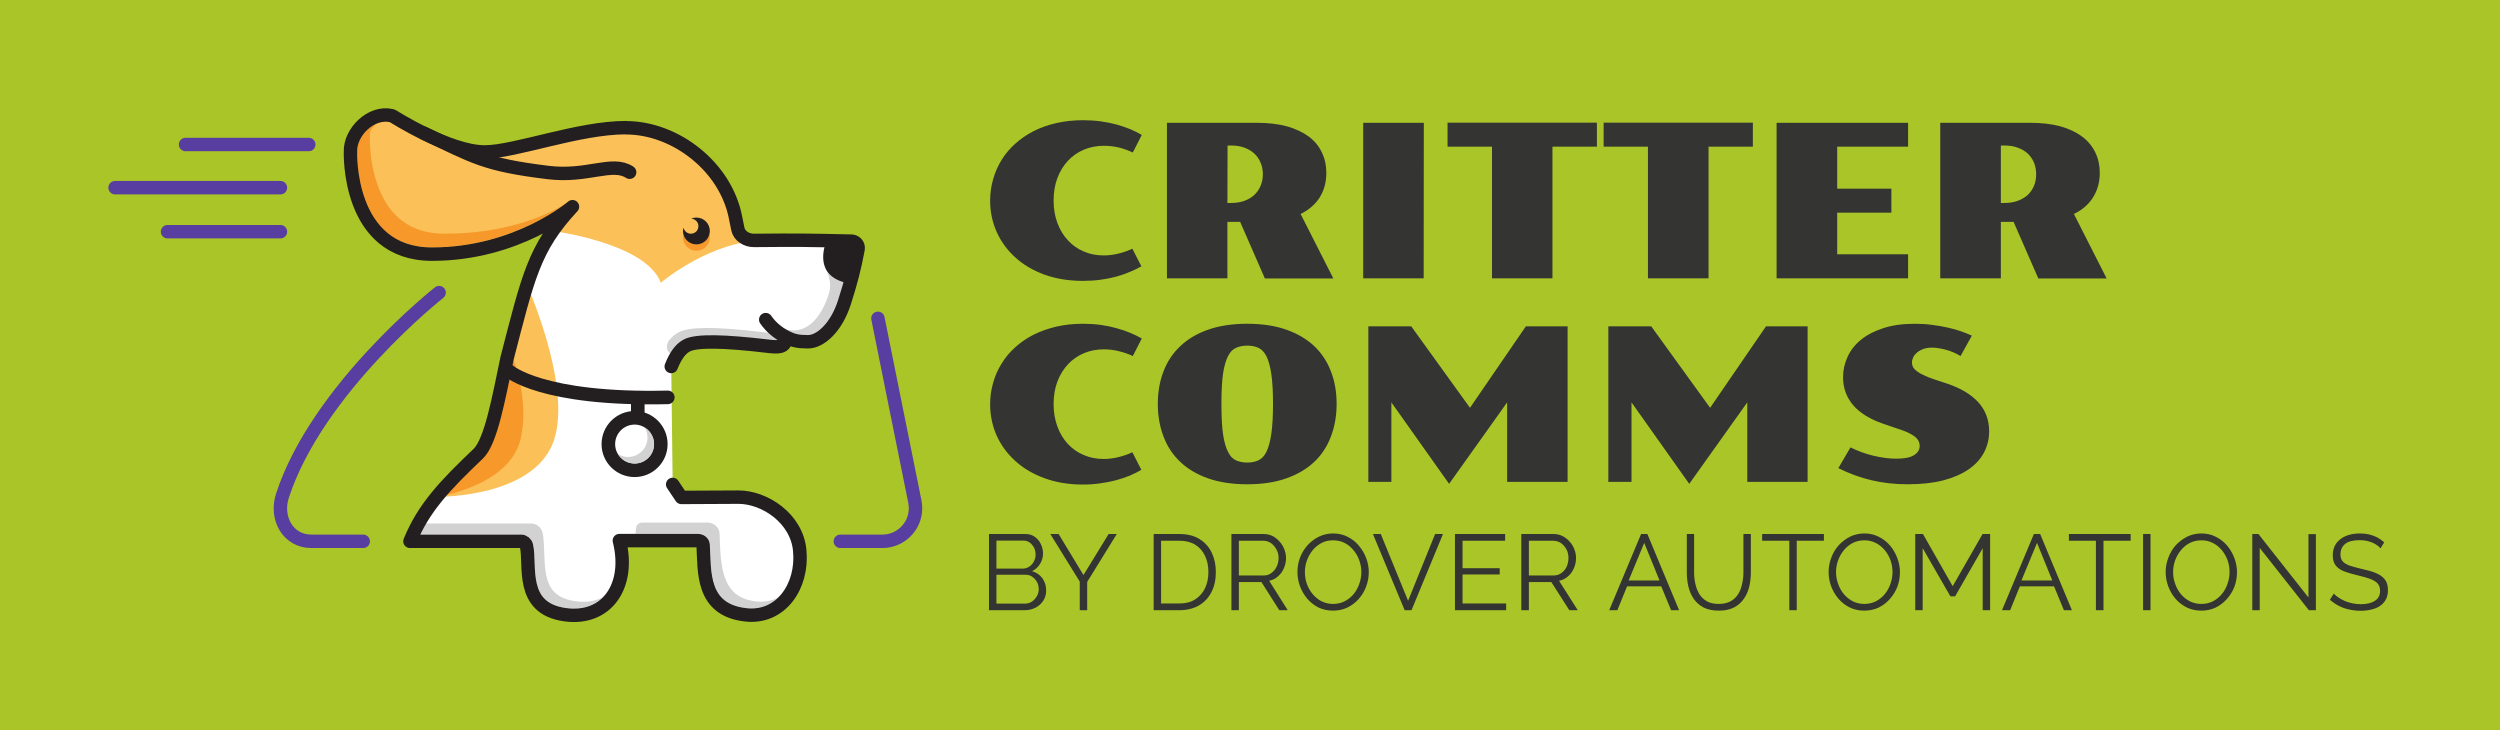<svg xmlns="http://www.w3.org/2000/svg" version="1.1" xmlns:xlink="http://www.w3.org/1999/xlink" xmlns:svgjs="http://svgjs.dev/svgjs" viewBox="0 0 17.49 5.11"><g transform="matrix(1,0,0,1,6.852,0.841)"><rect width="17.49" height="17.49" x="-6.852" y="-7.031" fill="#aac527"></rect><g><path d=" M 0.075 0.563 Q 0.075 0.485 0.096 0.413 Q 0.116 0.341 0.155 0.278 Q 0.193 0.216 0.25 0.165 Q 0.306 0.114 0.378 0.077 Q 0.45 0.04 0.538 0.02 Q 0.625 2.220446049250313e-16 0.725 2.220446049250313e-16 Q 0.79 2.220446049250313e-16 0.849 0.008 Q 0.907 0.016 0.959 0.03 Q 1.011 0.045 1.056 0.063 Q 1.1 0.082 1.136 0.103 L 1.073 0.226 Q 1.032 0.206 0.98 0.192 Q 0.927 0.179 0.871 0.179 Q 0.795 0.179 0.731 0.206 Q 0.667 0.233 0.62 0.283 Q 0.573 0.333 0.546 0.403 Q 0.519 0.474 0.519 0.562 Q 0.519 0.649 0.546 0.72 Q 0.572 0.79 0.619 0.84 Q 0.665 0.891 0.729 0.918 Q 0.793 0.946 0.868 0.946 Q 0.921 0.946 0.973 0.933 Q 1.026 0.92 1.07 0.899 L 1.133 1.022 Q 1.097 1.043 1.053 1.061 Q 1.009 1.08 0.958 1.094 Q 0.907 1.108 0.848 1.116 Q 0.79 1.124 0.725 1.124 Q 0.575 1.124 0.454 1.08 Q 0.334 1.036 0.25 0.959 Q 0.166 0.883 0.12 0.78 Q 0.075 0.678 0.075 0.563 M 1.312 0.018 L 1.939 0.018 Q 2.061 0.018 2.152 0.043 Q 2.243 0.069 2.305 0.115 Q 2.366 0.161 2.396 0.226 Q 2.427 0.29 2.427 0.368 Q 2.427 0.464 2.382 0.538 Q 2.336 0.612 2.247 0.656 L 2.476 1.107 L 1.997 1.107 L 1.824 0.711 L 1.735 0.711 L 1.735 1.106 L 1.312 1.106 L 1.312 0.018 M 1.761 0.579 Q 1.813 0.579 1.854 0.564 Q 1.895 0.549 1.923 0.523 Q 1.952 0.496 1.967 0.459 Q 1.983 0.422 1.983 0.378 Q 1.983 0.334 1.967 0.297 Q 1.952 0.26 1.923 0.233 Q 1.895 0.207 1.854 0.192 Q 1.813 0.177 1.761 0.177 L 1.736 0.177 L 1.735 0.579 L 1.761 0.579 M 2.685 0.018 L 3.109 0.018 L 3.108 1.106 L 2.685 1.106 L 2.685 0.018 M 3.586 0.185 L 3.275 0.185 L 3.275 0.017 L 4.32 0.017 L 4.32 0.185 L 4.009 0.185 L 4.009 1.106 L 3.586 1.106 L 3.586 0.185 M 4.677 0.185 L 4.367 0.185 L 4.367 0.017 L 5.411 0.017 L 5.411 0.185 L 5.101 0.185 L 5.101 1.106 L 4.677 1.106 L 4.677 0.185 M 5.577 0.018 L 6.497 0.018 L 6.497 0.185 L 6.001 0.185 L 6.001 0.479 L 6.38 0.479 L 6.38 0.647 L 6.001 0.647 L 6.001 0.938 L 6.497 0.938 L 6.497 1.106 L 5.577 1.106 L 5.577 0.018 M 6.722 0.018 L 7.35 0.018 Q 7.471 0.018 7.563 0.043 Q 7.654 0.069 7.715 0.115 Q 7.776 0.161 7.807 0.226 Q 7.838 0.29 7.838 0.368 Q 7.838 0.464 7.792 0.538 Q 7.747 0.612 7.657 0.656 L 7.886 1.107 L 7.408 1.107 L 7.235 0.711 L 7.146 0.711 L 7.146 1.106 L 6.722 1.106 L 6.722 0.018 M 7.171 0.579 Q 7.223 0.579 7.264 0.564 Q 7.305 0.549 7.334 0.523 Q 7.362 0.496 7.378 0.459 Q 7.393 0.422 7.393 0.378 Q 7.393 0.334 7.378 0.297 Q 7.362 0.26 7.334 0.233 Q 7.305 0.207 7.264 0.192 Q 7.223 0.177 7.171 0.177 L 7.146 0.177 L 7.146 0.579 L 7.171 0.579 M 0.075 1.987 Q 0.075 1.909 0.096 1.837 Q 0.116 1.765 0.155 1.703 Q 0.193 1.64 0.25 1.589 Q 0.306 1.538 0.378 1.501 Q 0.45 1.465 0.538 1.444 Q 0.625 1.424 0.725 1.424 Q 0.79 1.424 0.849 1.432 Q 0.907 1.44 0.959 1.455 Q 1.011 1.469 1.056 1.488 Q 1.1 1.506 1.136 1.527 L 1.073 1.65 Q 1.032 1.63 0.98 1.617 Q 0.927 1.603 0.871 1.603 Q 0.795 1.603 0.731 1.63 Q 0.667 1.657 0.62 1.707 Q 0.573 1.757 0.546 1.827 Q 0.519 1.898 0.519 1.986 Q 0.519 2.073 0.546 2.144 Q 0.572 2.215 0.619 2.265 Q 0.665 2.315 0.729 2.342 Q 0.793 2.37 0.868 2.37 Q 0.921 2.37 0.973 2.357 Q 1.026 2.344 1.07 2.323 L 1.133 2.446 Q 1.097 2.467 1.053 2.486 Q 1.009 2.504 0.958 2.518 Q 0.907 2.532 0.848 2.54 Q 0.79 2.549 0.725 2.549 Q 0.575 2.549 0.454 2.504 Q 0.334 2.46 0.25 2.383 Q 0.166 2.307 0.12 2.205 Q 0.075 2.102 0.075 1.987 M 1.248 1.984 Q 1.248 1.86 1.288 1.757 Q 1.327 1.654 1.406 1.58 Q 1.484 1.506 1.601 1.465 Q 1.718 1.424 1.874 1.424 Q 2.029 1.424 2.146 1.465 Q 2.263 1.506 2.342 1.58 Q 2.42 1.654 2.459 1.757 Q 2.499 1.86 2.499 1.984 Q 2.499 2.109 2.459 2.213 Q 2.42 2.317 2.342 2.391 Q 2.263 2.465 2.146 2.506 Q 2.029 2.547 1.874 2.547 Q 1.718 2.547 1.601 2.506 Q 1.484 2.465 1.406 2.391 Q 1.327 2.317 1.288 2.213 Q 1.248 2.109 1.248 1.984 M 1.874 2.395 Q 1.917 2.395 1.951 2.38 Q 1.985 2.365 2.008 2.32 Q 2.03 2.275 2.042 2.195 Q 2.054 2.114 2.054 1.984 Q 2.054 1.855 2.042 1.775 Q 2.03 1.695 2.008 1.651 Q 1.985 1.607 1.951 1.592 Q 1.917 1.577 1.874 1.577 Q 1.83 1.577 1.796 1.592 Q 1.761 1.607 1.739 1.651 Q 1.716 1.695 1.704 1.775 Q 1.693 1.855 1.693 1.984 Q 1.693 2.114 1.704 2.195 Q 1.716 2.275 1.739 2.32 Q 1.761 2.365 1.796 2.38 Q 1.83 2.395 1.874 2.395 M 2.721 1.442 L 3.021 1.442 L 3.432 2.012 L 3.823 1.442 L 4.115 1.442 L 4.115 2.53 L 3.692 2.53 L 3.692 1.974 L 3.286 2.544 L 2.882 1.974 L 2.882 2.53 L 2.721 2.53 L 2.721 1.442 M 4.4 1.442 L 4.7 1.442 L 5.112 2.012 L 5.503 1.442 L 5.794 1.442 L 5.794 2.53 L 5.372 2.53 L 5.372 1.974 L 4.966 2.544 L 4.562 1.974 L 4.562 2.53 L 4.4 2.53 L 4.4 1.442 M 6.094 2.289 Q 6.172 2.328 6.257 2.348 Q 6.342 2.368 6.415 2.368 Q 6.5 2.368 6.539 2.343 Q 6.578 2.319 6.578 2.278 Q 6.578 2.264 6.573 2.25 Q 6.568 2.237 6.555 2.223 Q 6.541 2.209 6.517 2.196 Q 6.494 2.182 6.456 2.169 L 6.324 2.124 Q 6.184 2.076 6.113 1.994 Q 6.042 1.911 6.042 1.798 Q 6.042 1.725 6.073 1.657 Q 6.103 1.589 6.166 1.537 Q 6.228 1.486 6.323 1.455 Q 6.417 1.424 6.545 1.424 Q 6.608 1.424 6.666 1.432 Q 6.724 1.439 6.775 1.451 Q 6.825 1.462 6.868 1.477 Q 6.91 1.492 6.943 1.507 L 6.864 1.65 Q 6.84 1.635 6.814 1.624 Q 6.788 1.613 6.762 1.606 Q 6.736 1.599 6.711 1.595 Q 6.686 1.591 6.666 1.591 Q 6.631 1.591 6.604 1.6 Q 6.578 1.61 6.56 1.625 Q 6.542 1.64 6.533 1.658 Q 6.524 1.677 6.524 1.695 Q 6.524 1.711 6.531 1.726 Q 6.539 1.741 6.558 1.756 Q 6.576 1.77 6.607 1.784 Q 6.637 1.799 6.683 1.814 L 6.771 1.843 Q 6.913 1.891 6.989 1.974 Q 7.064 2.058 7.064 2.176 Q 7.064 2.257 7.028 2.325 Q 6.992 2.393 6.92 2.443 Q 6.848 2.492 6.742 2.52 Q 6.635 2.547 6.494 2.547 Q 6.427 2.547 6.364 2.54 Q 6.302 2.533 6.242 2.519 Q 6.182 2.505 6.125 2.484 Q 6.067 2.463 6.009 2.434 L 6.094 2.289" fill="#343432" fill-rule="nonzero"></path></g><g><path d=" M 0.467 3.29 Q 0.467 3.33 0.447 3.361 Q 0.427 3.392 0.393 3.41 Q 0.358 3.428 0.318 3.428 L 0.067 3.428 L 0.067 2.895 L 0.323 2.895 Q 0.361 2.895 0.388 2.915 Q 0.416 2.935 0.43 2.966 Q 0.445 2.997 0.445 3.031 Q 0.445 3.071 0.424 3.104 Q 0.404 3.138 0.368 3.155 Q 0.414 3.168 0.441 3.205 Q 0.467 3.242 0.467 3.29 M 0.415 3.281 Q 0.415 3.254 0.403 3.231 Q 0.391 3.209 0.37 3.194 Q 0.35 3.18 0.323 3.18 L 0.119 3.18 L 0.119 3.382 L 0.318 3.382 Q 0.345 3.382 0.367 3.368 Q 0.389 3.353 0.402 3.33 Q 0.415 3.308 0.415 3.281 M 0.119 2.941 L 0.119 3.137 L 0.302 3.137 Q 0.329 3.137 0.349 3.123 Q 0.369 3.11 0.381 3.087 Q 0.393 3.065 0.393 3.039 Q 0.393 3.012 0.382 2.99 Q 0.37 2.968 0.351 2.954 Q 0.332 2.941 0.307 2.941 L 0.119 2.941 M 0.554 2.895 L 0.728 3.182 L 0.904 2.895 L 0.961 2.895 L 0.754 3.23 L 0.754 3.428 L 0.702 3.428 L 0.702 3.228 L 0.496 2.895 L 0.554 2.895 M 1.219 3.428 L 1.219 2.895 L 1.399 2.895 Q 1.484 2.895 1.541 2.931 Q 1.597 2.966 1.626 3.027 Q 1.654 3.087 1.654 3.161 Q 1.654 3.242 1.623 3.302 Q 1.592 3.362 1.535 3.395 Q 1.477 3.428 1.399 3.428 L 1.219 3.428 M 1.602 3.161 Q 1.602 3.097 1.578 3.047 Q 1.555 2.998 1.51 2.97 Q 1.465 2.942 1.399 2.942 L 1.271 2.942 L 1.271 3.381 L 1.399 3.381 Q 1.465 3.381 1.51 3.352 Q 1.555 3.323 1.579 3.273 Q 1.602 3.223 1.602 3.161 M 1.763 3.428 L 1.763 2.895 L 1.988 2.895 Q 2.022 2.895 2.051 2.909 Q 2.079 2.924 2.1 2.948 Q 2.122 2.972 2.133 3.002 Q 2.145 3.032 2.145 3.062 Q 2.145 3.101 2.13 3.134 Q 2.116 3.168 2.089 3.191 Q 2.063 3.215 2.027 3.222 L 2.157 3.428 L 2.098 3.428 L 1.973 3.231 L 1.815 3.231 L 1.815 3.428 L 1.763 3.428 M 1.815 3.185 L 1.989 3.185 Q 2.021 3.185 2.044 3.167 Q 2.067 3.15 2.08 3.122 Q 2.093 3.094 2.093 3.062 Q 2.093 3.03 2.078 3.003 Q 2.063 2.975 2.039 2.958 Q 2.015 2.942 1.985 2.942 L 1.815 2.942 L 1.815 3.185 M 2.474 3.431 Q 2.418 3.431 2.372 3.409 Q 2.327 3.386 2.294 3.348 Q 2.261 3.309 2.243 3.261 Q 2.225 3.212 2.225 3.161 Q 2.225 3.108 2.243 3.06 Q 2.262 3.011 2.296 2.973 Q 2.33 2.936 2.376 2.913 Q 2.422 2.891 2.475 2.891 Q 2.531 2.891 2.577 2.915 Q 2.623 2.938 2.655 2.977 Q 2.688 3.016 2.706 3.064 Q 2.724 3.112 2.724 3.162 Q 2.724 3.215 2.705 3.264 Q 2.687 3.312 2.653 3.35 Q 2.619 3.388 2.573 3.41 Q 2.528 3.431 2.474 3.431 M 2.277 3.161 Q 2.277 3.205 2.291 3.245 Q 2.306 3.285 2.332 3.316 Q 2.358 3.347 2.394 3.366 Q 2.431 3.384 2.474 3.384 Q 2.52 3.384 2.556 3.365 Q 2.593 3.346 2.619 3.314 Q 2.645 3.282 2.658 3.242 Q 2.672 3.203 2.672 3.161 Q 2.672 3.118 2.657 3.078 Q 2.643 3.038 2.616 3.007 Q 2.59 2.975 2.554 2.957 Q 2.518 2.939 2.474 2.939 Q 2.429 2.939 2.393 2.958 Q 2.357 2.977 2.331 3.009 Q 2.305 3.041 2.291 3.08 Q 2.277 3.12 2.277 3.161 M 2.808 2.895 L 2.999 3.362 L 3.188 2.895 L 3.243 2.895 L 3.023 3.428 L 2.975 3.428 L 2.753 2.895 L 2.808 2.895 M 3.685 3.381 L 3.685 3.428 L 3.327 3.428 L 3.327 2.895 L 3.678 2.895 L 3.678 2.942 L 3.38 2.942 L 3.38 3.134 L 3.64 3.134 L 3.64 3.178 L 3.38 3.178 L 3.38 3.381 L 3.685 3.381 M 3.791 3.428 L 3.791 2.895 L 4.016 2.895 Q 4.051 2.895 4.079 2.909 Q 4.108 2.924 4.129 2.948 Q 4.151 2.972 4.162 3.002 Q 4.174 3.032 4.174 3.062 Q 4.174 3.101 4.159 3.134 Q 4.145 3.168 4.118 3.191 Q 4.091 3.215 4.055 3.222 L 4.186 3.428 L 4.127 3.428 L 4.001 3.231 L 3.844 3.231 L 3.844 3.428 L 3.791 3.428 M 3.844 3.185 L 4.018 3.185 Q 4.049 3.185 4.073 3.167 Q 4.096 3.15 4.109 3.122 Q 4.121 3.094 4.121 3.062 Q 4.121 3.03 4.107 3.003 Q 4.092 2.975 4.068 2.958 Q 4.043 2.942 4.013 2.942 L 3.844 2.942 L 3.844 3.185 M 4.629 2.895 L 4.673 2.895 L 4.895 3.428 L 4.839 3.428 L 4.77 3.261 L 4.531 3.261 L 4.463 3.428 L 4.406 3.428 L 4.629 2.895 M 4.758 3.22 L 4.651 2.957 L 4.542 3.22 L 4.758 3.22 M 5.173 3.431 Q 5.11 3.431 5.066 3.409 Q 5.023 3.386 4.997 3.348 Q 4.972 3.311 4.96 3.263 Q 4.949 3.215 4.949 3.164 L 4.949 2.895 L 5 2.895 L 5 3.164 Q 5 3.205 5.009 3.245 Q 5.018 3.284 5.037 3.316 Q 5.057 3.347 5.09 3.366 Q 5.123 3.384 5.172 3.384 Q 5.223 3.384 5.256 3.365 Q 5.29 3.346 5.309 3.314 Q 5.328 3.283 5.336 3.243 Q 5.345 3.204 5.345 3.164 L 5.345 2.895 L 5.397 2.895 L 5.397 3.164 Q 5.397 3.217 5.385 3.266 Q 5.373 3.314 5.346 3.351 Q 5.32 3.388 5.277 3.41 Q 5.234 3.431 5.173 3.431 M 5.908 2.942 L 5.718 2.942 L 5.718 3.428 L 5.666 3.428 L 5.666 2.942 L 5.476 2.942 L 5.476 2.895 L 5.908 2.895 L 5.908 2.942 M 6.191 3.431 Q 6.134 3.431 6.089 3.409 Q 6.043 3.386 6.01 3.348 Q 5.977 3.309 5.959 3.261 Q 5.941 3.212 5.941 3.161 Q 5.941 3.108 5.96 3.06 Q 5.978 3.011 6.012 2.973 Q 6.047 2.936 6.092 2.913 Q 6.138 2.891 6.191 2.891 Q 6.248 2.891 6.293 2.915 Q 6.339 2.938 6.372 2.977 Q 6.404 3.016 6.422 3.064 Q 6.44 3.112 6.44 3.162 Q 6.44 3.215 6.422 3.264 Q 6.403 3.312 6.369 3.35 Q 6.335 3.388 6.29 3.41 Q 6.244 3.431 6.191 3.431 M 5.993 3.161 Q 5.993 3.205 6.008 3.245 Q 6.022 3.285 6.048 3.316 Q 6.074 3.347 6.111 3.366 Q 6.147 3.384 6.191 3.384 Q 6.236 3.384 6.273 3.365 Q 6.309 3.346 6.335 3.314 Q 6.361 3.282 6.374 3.242 Q 6.388 3.203 6.388 3.161 Q 6.388 3.118 6.374 3.078 Q 6.359 3.038 6.333 3.007 Q 6.306 2.975 6.27 2.957 Q 6.234 2.939 6.191 2.939 Q 6.146 2.939 6.109 2.958 Q 6.073 2.977 6.047 3.009 Q 6.021 3.041 6.007 3.08 Q 5.993 3.12 5.993 3.161 M 7.019 3.428 L 7.019 2.994 L 6.826 3.331 L 6.793 3.331 L 6.599 2.994 L 6.599 3.428 L 6.547 3.428 L 6.547 2.895 L 6.601 2.895 L 6.809 3.26 L 7.018 2.895 L 7.071 2.895 L 7.071 3.428 L 7.019 3.428 M 7.377 2.895 L 7.421 2.895 L 7.643 3.428 L 7.587 3.428 L 7.518 3.261 L 7.279 3.261 L 7.211 3.428 L 7.154 3.428 L 7.377 2.895 M 7.506 3.22 L 7.399 2.957 L 7.29 3.22 L 7.506 3.22 M 8.054 2.942 L 7.864 2.942 L 7.864 3.428 L 7.811 3.428 L 7.811 2.942 L 7.622 2.942 L 7.622 2.895 L 8.054 2.895 L 8.054 2.942 M 8.141 3.428 L 8.141 2.895 L 8.193 2.895 L 8.193 3.428 L 8.141 3.428 M 8.549 3.431 Q 8.492 3.431 8.447 3.409 Q 8.401 3.386 8.368 3.348 Q 8.335 3.309 8.317 3.261 Q 8.299 3.212 8.299 3.161 Q 8.299 3.108 8.318 3.06 Q 8.336 3.011 8.37 2.973 Q 8.405 2.936 8.45 2.913 Q 8.496 2.891 8.549 2.891 Q 8.606 2.891 8.651 2.915 Q 8.697 2.938 8.73 2.977 Q 8.762 3.016 8.78 3.064 Q 8.798 3.112 8.798 3.162 Q 8.798 3.215 8.78 3.264 Q 8.761 3.312 8.727 3.35 Q 8.693 3.388 8.648 3.41 Q 8.602 3.431 8.549 3.431 M 8.351 3.161 Q 8.351 3.205 8.366 3.245 Q 8.38 3.285 8.406 3.316 Q 8.432 3.347 8.469 3.366 Q 8.505 3.384 8.549 3.384 Q 8.594 3.384 8.631 3.365 Q 8.667 3.346 8.693 3.314 Q 8.719 3.282 8.732 3.242 Q 8.746 3.203 8.746 3.161 Q 8.746 3.118 8.732 3.078 Q 8.717 3.038 8.691 3.007 Q 8.664 2.975 8.628 2.957 Q 8.592 2.939 8.549 2.939 Q 8.504 2.939 8.467 2.958 Q 8.431 2.977 8.405 3.009 Q 8.379 3.041 8.365 3.08 Q 8.351 3.12 8.351 3.161 M 8.957 2.992 L 8.957 3.428 L 8.905 3.428 L 8.905 2.895 L 8.948 2.895 L 9.298 3.339 L 9.298 2.896 L 9.35 2.896 L 9.35 3.428 L 9.301 3.428 L 8.957 2.992 M 9.802 2.995 Q 9.791 2.982 9.776 2.972 Q 9.761 2.962 9.742 2.954 Q 9.724 2.947 9.702 2.942 Q 9.681 2.938 9.657 2.938 Q 9.587 2.938 9.555 2.964 Q 9.522 2.991 9.522 3.037 Q 9.522 3.068 9.537 3.086 Q 9.553 3.104 9.586 3.116 Q 9.619 3.127 9.67 3.139 Q 9.727 3.151 9.768 3.167 Q 9.809 3.184 9.832 3.212 Q 9.854 3.24 9.854 3.288 Q 9.854 3.325 9.84 3.352 Q 9.826 3.379 9.8 3.397 Q 9.775 3.415 9.739 3.423 Q 9.704 3.432 9.662 3.432 Q 9.621 3.432 9.583 3.423 Q 9.545 3.415 9.511 3.398 Q 9.478 3.381 9.448 3.355 L 9.475 3.312 Q 9.489 3.327 9.509 3.34 Q 9.529 3.353 9.553 3.364 Q 9.577 3.374 9.606 3.38 Q 9.634 3.386 9.664 3.386 Q 9.727 3.386 9.763 3.362 Q 9.799 3.339 9.799 3.293 Q 9.799 3.26 9.781 3.24 Q 9.763 3.221 9.727 3.208 Q 9.691 3.195 9.638 3.183 Q 9.583 3.17 9.544 3.155 Q 9.506 3.139 9.487 3.113 Q 9.468 3.087 9.468 3.044 Q 9.468 2.995 9.492 2.961 Q 9.517 2.927 9.559 2.909 Q 9.602 2.891 9.658 2.891 Q 9.693 2.891 9.723 2.898 Q 9.754 2.906 9.78 2.919 Q 9.805 2.933 9.828 2.953 L 9.802 2.995" fill="#343432" fill-rule="nonzero"></path></g><g clip-path="url(#SvgjsClipPath1002)"><g clip-path="url(#a35cf921e-014a-44f7-9c9f-d76cd6a7c3fae35f1414-2891-48fa-bc47-3f93c7180946)"><path d=" M -4.692 0.17 L -5.554 0.17 M -4.89 0.78 L -5.68 0.78 M -4.89 0.472 L -6.047 0.472 M -3.78 1.206 C -3.78 1.206 -4.631 1.876 -4.876 2.627 C -4.927 2.783 -4.838 2.946 -4.674 2.946 L -4.311 2.946 M -0.973 2.946 L -0.679 2.946 C -0.551 2.946 -0.447 2.842 -0.447 2.715 C -0.447 2.7 -0.449 2.687 -0.451 2.673 L -0.451 2.673 L -0.452 2.666 L -0.583 2.017 L -0.71 1.386" fill="none" transform="matrix(1,0,0,1,0,0)" fill-rule="nonzero" stroke-dasharray="none" stroke-miterlimit="10" stroke-linejoin="miter" stroke-linecap="round" stroke-width="0.094" stroke="#573ea0"></path></g><g clip-path="url(#a35cf921e-014a-44f7-9c9f-d76cd6a7c3fae35f1414-2891-48fa-bc47-3f93c7180946)"><path d=" M -2.146 2.548 L -2.085 2.639 L -1.685 2.637 C -1.503 2.637 -1.277 2.785 -1.257 3.011 C -1.233 3.262 -1.391 3.49 -1.638 3.46 C -1.948 3.424 -1.922 3.154 -1.933 2.971 C -1.934 2.953 -1.951 2.941 -1.969 2.941 L -2.519 2.941 C -2.439 3.258 -2.608 3.501 -2.901 3.459 C -3.22 3.414 -3.137 3.112 -3.169 2.976 C -3.173 2.959 -3.188 2.946 -3.205 2.946 L -3.984 2.946 C -3.888 2.71 -3.735 2.551 -3.506 2.333 C -3.417 2.248 -3.363 1.943 -3.304 1.663 C -3.157 1.098 -3.118 0.897 -2.847 0.605 C -2.847 0.605 -3.233 0.937 -3.83 0.937 C -4.427 0.937 -4.4 0.219 -4.4 0.219 C -4.404 0.084 -4.256 -0.065 -4.113 -0.032 L -4.101 -0.027 C -4.101 -0.027 -3.71 0.222 -3.461 0.222 C -3.249 0.222 -2.806 0.052 -2.473 0.052 L -2.471 0.053 C -2.128 0.053 -1.772 0.325 -1.705 0.687 L -1.69 0.761 C -1.68 0.81 -1.629 0.841 -1.578 0.841 C -1.258 0.838 -1.223 0.839 -0.895 0.846 C -0.865 0.847 -0.843 0.874 -0.849 0.903 C -0.875 1.04 -0.898 1.129 -0.944 1.273 C -1.001 1.452 -1.114 1.551 -1.2 1.55 C -1.27 1.55 -1.304 1.542 -1.356 1.516 C -1.348 1.596 -1.412 1.589 -1.49 1.58 C -1.771 1.547 -1.979 1.538 -2.049 1.577 C -2.093 1.601 -2.127 1.65 -2.156 1.723" fill="#ffffff" transform="matrix(1,0,0,1,0,0)" fill-rule="nonzero"></path></g><g clip-path="url(#a35cf921e-014a-44f7-9c9f-d76cd6a7c3fae35f1414-2891-48fa-bc47-3f93c7180946)"><path d=" M -1.578 0.841 C -1.629 0.841 -1.68 0.81 -1.69 0.761 L -1.705 0.687 C -1.772 0.325 -2.128 0.053 -2.471 0.053 L -2.473 0.052 C -2.806 0.052 -3.249 0.222 -3.461 0.222 C -3.71 0.222 -4.101 -0.026 -4.101 -0.026 L -4.113 -0.032 C -4.256 -0.065 -4.404 0.084 -4.4 0.219 C -4.4 0.219 -4.427 0.937 -3.83 0.937 C -3.233 0.937 -2.847 0.605 -2.847 0.605 C -2.902 0.664 -2.947 0.719 -2.986 0.775 L -2.986 0.775 C -2.986 0.775 -2.333 0.858 -2.229 1.137 C -2.229 1.137 -1.879 0.839 -1.495 0.84 Z" fill="#fbc057" transform="matrix(1,0,0,1,0,0)" fill-rule="nonzero"></path></g><g clip-path="url(#SvgjsClipPath1000e35f1414-2891-48fa-bc47-3f93c7180946)"><path d=" M -2.39 2.093 L -2.39 1.939" fill="none" transform="matrix(1,0,0,1,0,0)" fill-rule="nonzero" stroke-dasharray="none" stroke-miterlimit="10" stroke-linejoin="miter" stroke-linecap="butt" stroke-width="0.095" stroke="#231f20"></path></g><g clip-path="url(#b35cf921e-014a-44f7-9c9f-d76cd6a7c3fae35f1414-2891-48fa-bc47-3f93c7180946)"><path d=" M -3.927 2.899 L -3.205 2.899 C -3.166 2.899 -3.133 2.926 -3.123 2.965 C -3.115 3 -3.113 3.043 -3.112 3.088 C -3.106 3.261 -3.087 3.385 -2.895 3.412 C -2.791 3.427 -2.701 3.401 -2.638 3.34 C -2.692 3.366 -2.756 3.375 -2.827 3.365 C -3.019 3.338 -3.038 3.213 -3.044 3.041 C -3.046 2.996 -3.047 2.922 -3.056 2.887 C -3.065 2.848 -3.099 2.821 -3.138 2.821 L -3.903 2.821 Z" fill="#d3d2d2" transform="matrix(1,0,0,1,0,0)" fill-rule="nonzero"></path></g><g clip-path="url(#b35cf921e-014a-44f7-9c9f-d76cd6a7c3fae35f1414-2891-48fa-bc47-3f93c7180946)"><path d=" M -1.566 3.366 C -1.785 3.34 -1.807 3.16 -1.816 2.952 C -1.816 2.93 -1.817 2.91 -1.818 2.89 C -1.821 2.848 -1.858 2.815 -1.902 2.815 L -2.359 2.815 C -2.374 2.815 -2.387 2.822 -2.396 2.834 C -2.403 2.842 -2.406 2.883 -2.406 2.893 L -1.969 2.893 C -1.925 2.893 -1.888 2.926 -1.886 2.968 C -1.885 2.988 -1.884 3.009 -1.883 3.03 C -1.875 3.238 -1.852 3.388 -1.633 3.413 C -1.547 3.423 -1.47 3.398 -1.41 3.341 C -1.456 3.364 -1.509 3.373 -1.566 3.366" fill="#d3d2d2" transform="matrix(1,0,0,1,0,0)" fill-rule="nonzero"></path></g><g clip-path="url(#b35cf921e-014a-44f7-9c9f-d76cd6a7c3fae35f1414-2891-48fa-bc47-3f93c7180946)"><path d=" M -4.264 0.122 C -4.266 0.074 -4.262 0.068 -4.221 0.026 C -4.238 0.034 -4.254 0.044 -4.269 0.056 C -4.322 0.099 -4.354 0.162 -4.353 0.217 C -4.353 0.218 -4.353 0.219 -4.353 0.22 C -4.353 0.224 -4.363 0.562 -4.177 0.755 C -4.091 0.844 -3.974 0.889 -3.83 0.889 C -3.327 0.889 -2.975 0.643 -2.895 0.582 C -3.037 0.675 -3.328 0.794 -3.742 0.794 C -3.886 0.794 -4.002 0.749 -4.088 0.66 C -4.274 0.467 -4.265 0.128 -4.264 0.125 C -4.264 0.124 -4.264 0.123 -4.264 0.122" fill="#f7982a" transform="matrix(1,0,0,1,0,0)" fill-rule="nonzero"></path></g><g clip-path="url(#b35cf921e-014a-44f7-9c9f-d76cd6a7c3fae35f1414-2891-48fa-bc47-3f93c7180946)"><path d=" M -3.506 2.333 C -3.621 2.443 -3.717 2.538 -3.796 2.635 C -3.737 2.635 -3.147 2.627 -2.991 2.276 C -2.834 1.921 -3.139 1.211 -3.165 1.153 C -3.208 1.287 -3.248 1.449 -3.304 1.663 C -3.363 1.943 -3.417 2.248 -3.506 2.333" fill="#fbc057" transform="matrix(1,0,0,1,0,0)" fill-rule="nonzero"></path></g><g clip-path="url(#b35cf921e-014a-44f7-9c9f-d76cd6a7c3fae35f1414-2891-48fa-bc47-3f93c7180946)"><path d=" M -2.229 2.266 C -2.229 2.165 -2.311 2.082 -2.412 2.082 C -2.514 2.082 -2.596 2.165 -2.596 2.266 C -2.596 2.367 -2.514 2.449 -2.412 2.449 C -2.311 2.449 -2.229 2.367 -2.229 2.266 Z" fill="none" transform="matrix(1,0,0,1,0,0)" fill-rule="nonzero" stroke-dasharray="none" stroke-miterlimit="10" stroke-linejoin="miter" stroke-linecap="butt" stroke-width="0.095" stroke="#231f20"></path></g><g clip-path="url(#b35cf921e-014a-44f7-9c9f-d76cd6a7c3fae35f1414-2891-48fa-bc47-3f93c7180946)"><path d=" M -2.342 2.15 C -2.33 2.17 -2.322 2.194 -2.322 2.22 C -2.322 2.295 -2.383 2.356 -2.458 2.356 C -2.484 2.356 -2.508 2.348 -2.528 2.336 C -2.505 2.375 -2.462 2.402 -2.412 2.402 C -2.337 2.402 -2.276 2.341 -2.276 2.266 C -2.276 2.217 -2.303 2.174 -2.342 2.15" fill="#d3d2d2" transform="matrix(1,0,0,1,0,0)" fill-rule="nonzero"></path></g><g clip-path="url(#b35cf921e-014a-44f7-9c9f-d76cd6a7c3fae35f1414-2891-48fa-bc47-3f93c7180946)"><path d=" M -3.277 1.628 C -3.277 1.628 -3.14 1.945 -3.211 2.234 C -3.291 2.562 -3.796 2.635 -3.796 2.635 L -3.455 2.294 L -3.283 1.646" fill="#f7982a" transform="matrix(1,0,0,1,0,0)" fill-rule="nonzero"></path></g><g clip-path="url(#b35cf921e-014a-44f7-9c9f-d76cd6a7c3fae35f1414-2891-48fa-bc47-3f93c7180946)"><path d=" M -2.155 1.638 C -2.155 1.638 -2.099 1.564 -2.064 1.545 C -1.989 1.503 -1.814 1.502 -1.477 1.542 C -1.451 1.545 -1.407 1.55 -1.395 1.544 L -1.438 1.485 C -1.45 1.491 -1.494 1.485 -1.52 1.482 C -1.857 1.443 -2.032 1.444 -2.107 1.485 C -2.132 1.499 -2.155 1.519 -2.175 1.545 C -2.175 1.545 -2.211 1.605 -2.155 1.638" fill="#d3d2d2" transform="matrix(1,0,0,1,0,0)" fill-rule="nonzero"></path></g><g clip-path="url(#b35cf921e-014a-44f7-9c9f-d76cd6a7c3fae35f1414-2891-48fa-bc47-3f93c7180946)"><path d=" M -1.428 1.434 C -1.451 1.422 -1.462 1.432 -1.474 1.455 L -1.429 1.494 C -1.418 1.471 -1.398 1.478 -1.375 1.489 C -1.331 1.511 -1.292 1.527 -1.227 1.527 C -1.226 1.527 -1.227 1.527 -1.227 1.527 C -1.162 1.527 -1.017 1.468 -0.967 1.309 L -0.903 1.025 L -1.08 1.029 C -1.08 1.029 -1.024 1.122 -1.053 1.211 C -1.053 1.211 -1.149 1.587 -1.428 1.434" fill="#d3d2d2" transform="matrix(1,0,0,1,0,0)" fill-rule="nonzero"></path></g><g clip-path="url(#b35cf921e-014a-44f7-9c9f-d76cd6a7c3fae35f1414-2891-48fa-bc47-3f93c7180946)"><path d=" M -0.927 0.846 C -0.978 0.845 -1.027 0.844 -1.074 0.843 C -1.074 0.846 -1.073 0.849 -1.074 0.852 C -1.129 1.018 -1.06 1.108 -0.934 1.137 C -0.913 1.061 -0.897 0.992 -0.88 0.903 C -0.874 0.874 -0.897 0.847 -0.927 0.846" fill="#231f20" transform="matrix(1,0,0,1,0,0)" fill-rule="nonzero"></path></g><g clip-path="url(#b35cf921e-014a-44f7-9c9f-d76cd6a7c3fae35f1414-2891-48fa-bc47-3f93c7180946)"><path d=" M -1.98 0.869 C -2.024 0.869 -2.06 0.838 -2.071 0.797 C -2.072 0.804 -2.074 0.812 -2.074 0.819 C -2.074 0.871 -2.032 0.913 -1.98 0.913 C -1.928 0.913 -1.886 0.871 -1.886 0.819 C -1.886 0.811 -1.887 0.804 -1.889 0.797 C -1.899 0.838 -1.936 0.869 -1.98 0.869" fill="#f7982a" transform="matrix(1,0,0,1,0,0)" fill-rule="nonzero"></path></g><g clip-path="url(#b35cf921e-014a-44f7-9c9f-d76cd6a7c3fae35f1414-2891-48fa-bc47-3f93c7180946)"><path d=" M -1.98 0.681 C -1.993 0.681 -2.005 0.684 -2.017 0.689 C -1.988 0.69 -1.966 0.713 -1.966 0.741 C -1.966 0.771 -1.989 0.794 -2.019 0.794 C -2.044 0.794 -2.065 0.776 -2.07 0.752 C -2.072 0.76 -2.074 0.767 -2.074 0.775 C -2.074 0.827 -2.032 0.869 -1.98 0.869 C -1.928 0.869 -1.886 0.827 -1.886 0.775 C -1.886 0.723 -1.928 0.681 -1.98 0.681" fill="#231f20" transform="matrix(1,0,0,1,0,0)" fill-rule="nonzero"></path></g><g clip-path="url(#b35cf921e-014a-44f7-9c9f-d76cd6a7c3fae35f1414-2891-48fa-bc47-3f93c7180946)"><path d=" M -3.886 0.091 C -3.535 0.258 -3.46 0.312 -3.016 0.366 C -2.742 0.4 -2.569 0.284 -2.447 0.364" fill="none" transform="matrix(1,0,0,1,0,0)" fill-rule="nonzero" stroke-dasharray="none" stroke-miterlimit="10" stroke-linejoin="miter" stroke-linecap="round" stroke-width="0.094" stroke="#231f20"></path></g><g clip-path="url(#b35cf921e-014a-44f7-9c9f-d76cd6a7c3fae35f1414-2891-48fa-bc47-3f93c7180946)"><path d=" M -3.292 1.754 C -3.292 1.754 -3.064 1.96 -2.18 1.939" fill="none" transform="matrix(1,0,0,1,0,0)" fill-rule="nonzero" stroke-dasharray="none" stroke-miterlimit="10" stroke-linejoin="miter" stroke-linecap="round" stroke-width="0.095" stroke="#231f20"></path></g><g clip-path="url(#b35cf921e-014a-44f7-9c9f-d76cd6a7c3fae35f1414-2891-48fa-bc47-3f93c7180946)"><path d=" M -2.146 2.548 L -2.085 2.639 L -1.685 2.637 C -1.503 2.637 -1.277 2.785 -1.257 3.011 C -1.233 3.262 -1.391 3.49 -1.638 3.46 C -1.948 3.424 -1.922 3.154 -1.933 2.971 C -1.934 2.953 -1.951 2.941 -1.969 2.941 L -2.519 2.941 C -2.439 3.258 -2.608 3.501 -2.901 3.459 C -3.22 3.414 -3.137 3.112 -3.169 2.976 C -3.173 2.959 -3.188 2.946 -3.205 2.946 L -3.984 2.946 C -3.888 2.71 -3.735 2.551 -3.506 2.333 C -3.417 2.248 -3.363 1.943 -3.304 1.663 C -3.157 1.098 -3.118 0.897 -2.847 0.605 C -2.847 0.605 -3.233 0.937 -3.83 0.937 C -4.427 0.937 -4.4 0.219 -4.4 0.219 C -4.404 0.084 -4.256 -0.065 -4.113 -0.032 L -4.101 -0.027 C -4.101 -0.027 -3.71 0.222 -3.461 0.222 C -3.249 0.222 -2.806 0.052 -2.473 0.052 L -2.471 0.053 C -2.128 0.053 -1.772 0.325 -1.705 0.687 L -1.69 0.761 C -1.68 0.81 -1.629 0.841 -1.578 0.841 C -1.258 0.838 -1.223 0.839 -0.895 0.846 C -0.865 0.847 -0.843 0.874 -0.849 0.903 C -0.875 1.04 -0.898 1.129 -0.944 1.273 C -1.001 1.452 -1.114 1.551 -1.2 1.55 C -1.27 1.55 -1.304 1.542 -1.356 1.516 C -1.348 1.596 -1.412 1.589 -1.49 1.58 C -1.771 1.547 -1.979 1.538 -2.049 1.577 C -2.093 1.601 -2.127 1.65 -2.156 1.723 M -1.32 1.532 C -1.395 1.502 -1.455 1.453 -1.495 1.395" fill="none" transform="matrix(1,0,0,1,0,0)" fill-rule="nonzero" stroke-dasharray="none" stroke-miterlimit="10" stroke-linejoin="round" stroke-linecap="round" stroke-width="0.094" stroke="#231f20"></path></g></g></g><defs><clipPath id="SvgjsClipPath1002"><path d=" M -6.094 -0.084 h 5.694 v 3.595 h -5.694 Z"></path></clipPath><clipPath id="a35cf921e-014a-44f7-9c9f-d76cd6a7c3fae35f1414-2891-48fa-bc47-3f93c7180946"><path d=" M -6.094 3.511 L -0.4 3.511 L -0.4 -0.084 L -6.094 -0.084 Z"></path></clipPath><clipPath id="SvgjsClipPath1000e35f1414-2891-48fa-bc47-3f93c7180946"><path d=" M -6.094 -0.084 L -0.4 -0.084 L -0.4 3.511 L -6.094 3.511 Z"></path></clipPath><clipPath id="b35cf921e-014a-44f7-9c9f-d76cd6a7c3fae35f1414-2891-48fa-bc47-3f93c7180946"><path d=" M -6.094 3.511 L -0.4 3.511 L -0.4 -0.084 L -6.094 -0.084 Z"></path></clipPath></defs></svg>